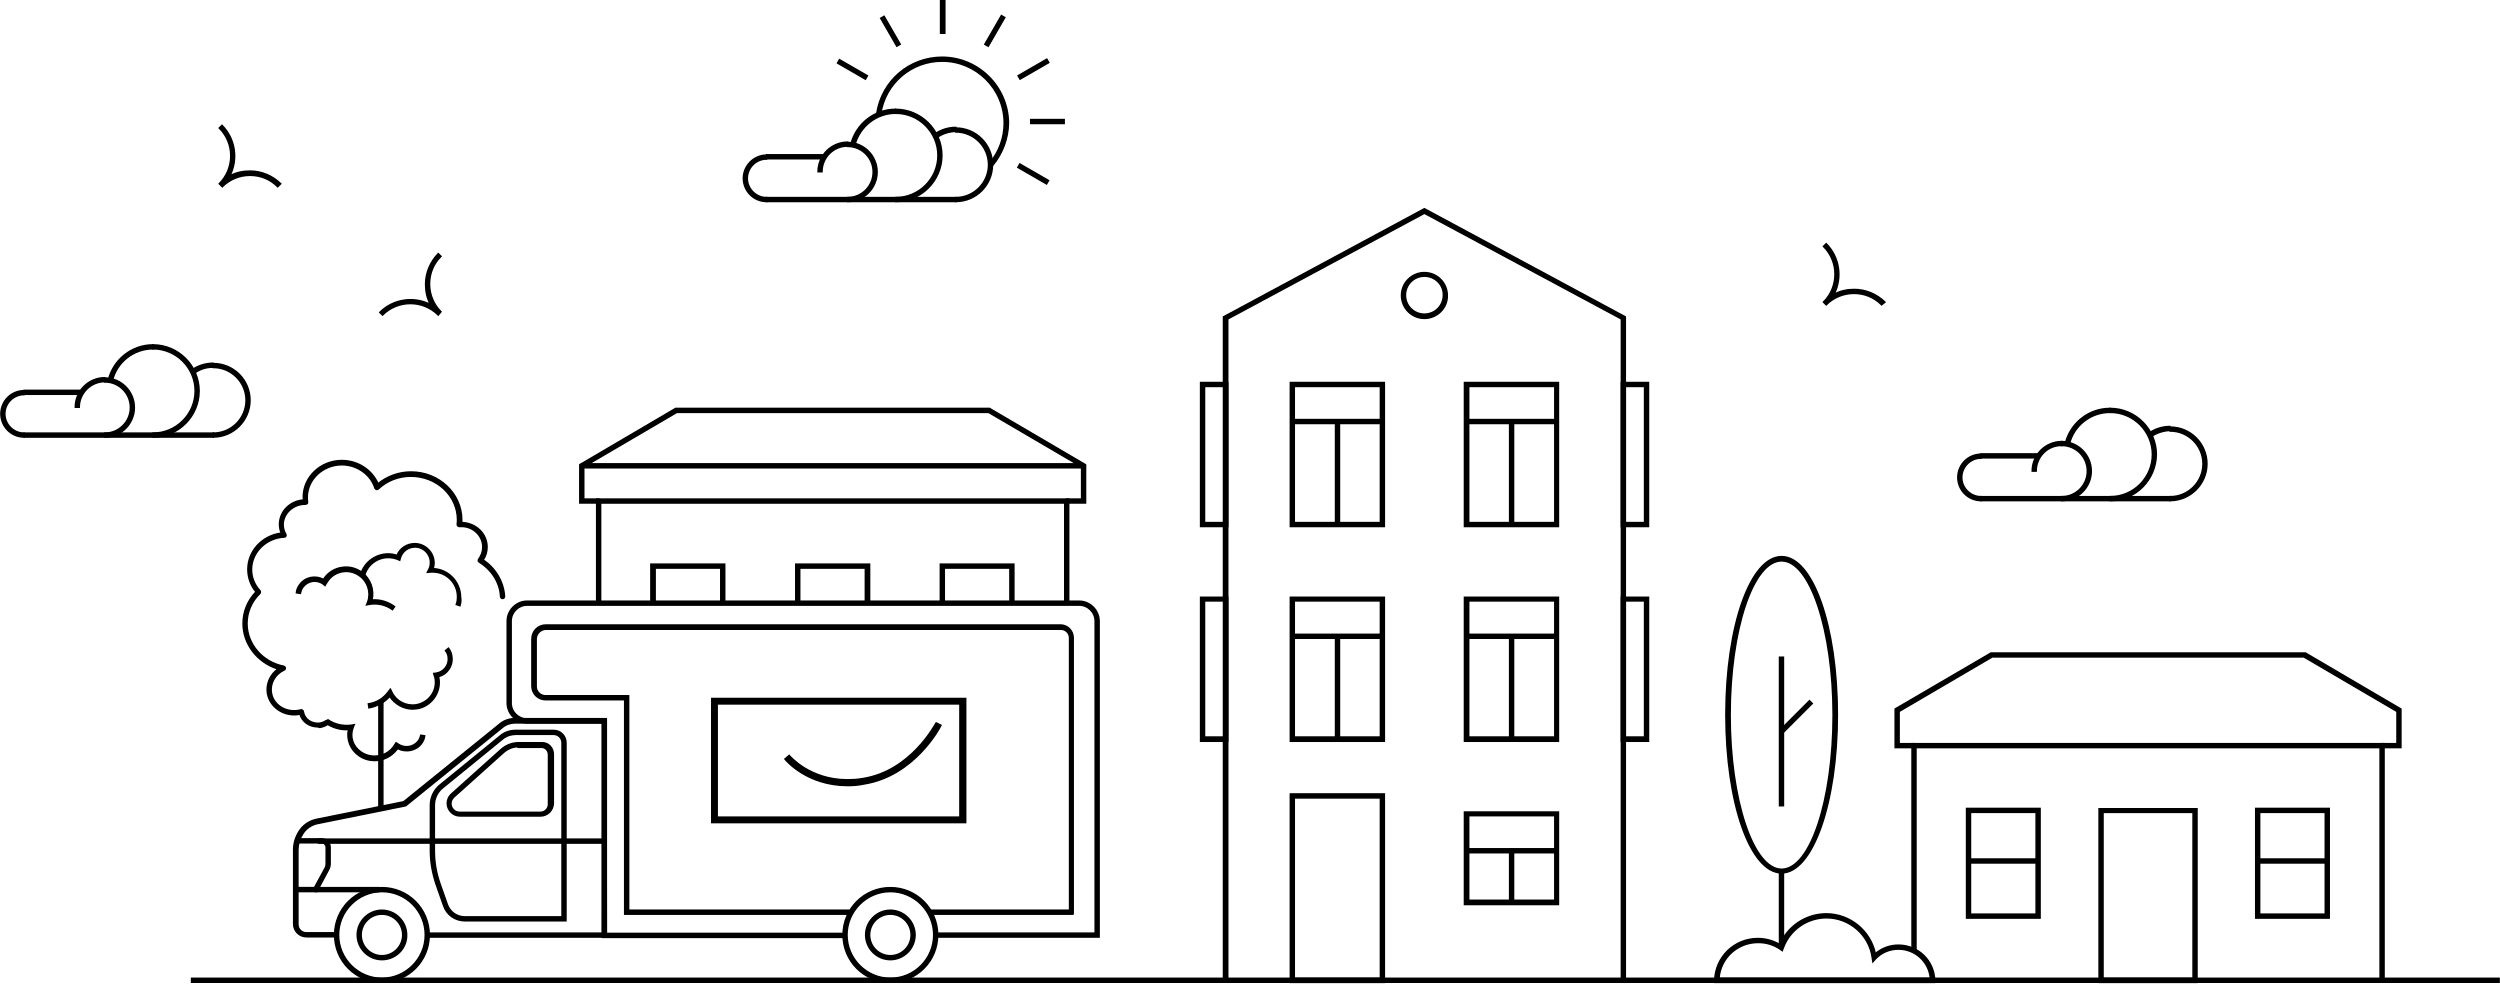 <svg width="830" height="327" viewBox="0 0 830 327" fill="none" xmlns="http://www.w3.org/2000/svg">
<g clip-path="url(#clip0_1296_13787)">
<path d="M317.3 65.6H254.5V66.9H317.3V65.6Z" fill="black" stroke="black" stroke-width="0.5" stroke-miterlimit="10"/>
<path d="M273.6 51.4H254.5V52.7H273.6V51.4Z" fill="black" stroke="black" stroke-width="0.5" stroke-miterlimit="10"/>
<path d="M297.4 66.9V65.6C305.1 65.6 311.4 59.3 311.4 51.6C311.4 43.9 305.1 37.6 297.4 37.6V36.3C305.8 36.3 312.7 43.2 312.7 51.6C312.7 60 305.8 66.9 297.4 66.9Z" fill="black" stroke="black" stroke-width="0.5" stroke-miterlimit="10"/>
<path d="M283.8 48.2L282.5 47.9C284.2 41.1 290.3 36.3 297.3 36.3V37.6C291 37.6 285.4 42 283.8 48.2Z" fill="black" stroke="black" stroke-width="0.5" stroke-miterlimit="10"/>
<path d="M317.3 66.9V65.6C323.3 65.6 328.2 60.7 328.2 54.7C328.2 48.7 323.3 43.8 317.3 43.8V42.5C324.1 42.5 329.5 48 329.5 54.7C329.5 61.4 324.1 66.9 317.3 66.9Z" fill="black" stroke="black" stroke-width="0.5" stroke-miterlimit="10"/>
<path d="M311 45.7L310.2 44.6C312.3 43.1 314.8 42.3 317.3 42.3V43.6C315 43.7 312.8 44.4 311 45.7Z" fill="black" stroke="black" stroke-width="0.5" stroke-miterlimit="10"/>
<path d="M281.4 66.9V65.6C286.1 65.6 289.9 61.8 289.9 57.1C289.9 52.4 286.1 48.6 281.4 48.6V47.3C286.8 47.3 291.2 51.7 291.2 57.1C291.2 62.5 286.8 66.9 281.4 66.9Z" fill="black" stroke="black" stroke-width="0.5" stroke-miterlimit="10"/>
<path d="M272.9 57H271.6C271.6 51.6 276 47.2 281.4 47.2V48.5C276.7 48.5 272.9 52.3 272.9 57Z" fill="black" stroke="black" stroke-width="0.5" stroke-miterlimit="10"/>
<path d="M254.5 66.9C250.2 66.9 246.8 63.4 246.8 59.2C246.8 55 250.3 51.5 254.5 51.5V52.8C251 52.8 248.1 55.7 248.1 59.2C248.1 62.7 251 65.6 254.5 65.6V66.9Z" fill="black" stroke="black" stroke-width="0.5" stroke-miterlimit="10"/>
<path d="M329.6 54.9L328.6 54.1C331.7 50.4 333.4 45.7 333.4 40.9C333.4 29.5 324.1 20.3 312.8 20.3C302.6 20.3 294 27.6 292.4 37.7C292.4 37.7 292.4 38 292.4 38.2L291.1 38.4C291.1 38.4 291.1 38.2 291.1 37.6C292.8 26.8 301.9 19 312.8 19C324.9 19 334.8 28.9 334.8 41C334.7 45.9 332.9 50.9 329.6 54.9Z" fill="black" stroke="black" stroke-width="0.5" stroke-miterlimit="10"/>
<path d="M313.6 0.2H312.3V11H313.6V0.2Z" fill="black" stroke="black" stroke-width="0.5" stroke-miterlimit="10"/>
<path d="M332.463 5.169L326.965 14.697L328.091 15.346L333.589 5.819L332.463 5.169Z" fill="black" stroke="black" stroke-width="0.5" stroke-miterlimit="10"/>
<path d="M347.534 19.643L338.009 25.146L338.66 26.272L348.185 20.768L347.534 19.643Z" fill="black" stroke="black" stroke-width="0.5" stroke-miterlimit="10"/>
<path d="M353.3 39.7H342.2V41H353.3V39.7Z" fill="black" stroke="black" stroke-width="0.5" stroke-miterlimit="10"/>
<path d="M338.584 54.445L337.935 55.571L347.462 61.069L348.111 59.943L338.584 54.445Z" fill="black" stroke="black" stroke-width="0.5" stroke-miterlimit="10"/>
<path d="M278.709 19.814L278.06 20.94L287.327 26.288L287.977 25.162L278.709 19.814Z" fill="black" stroke="black" stroke-width="0.5" stroke-miterlimit="10"/>
<path d="M293.523 5.414L292.397 6.063L297.741 15.334L298.867 14.685L293.523 5.414Z" fill="black" stroke="black" stroke-width="0.5" stroke-miterlimit="10"/>
<path d="M313.6 0.2H312.3V11H313.6V0.2Z" fill="black" stroke="black" stroke-width="0.5" stroke-miterlimit="10"/>
<path d="M70.8 143.8H8V145.1H70.8V143.8Z" fill="black" stroke="black" stroke-width="0.5" stroke-miterlimit="10"/>
<path d="M27.1 129.6H8V130.9H27.1V129.6Z" fill="black" stroke="black" stroke-width="0.5" stroke-miterlimit="10"/>
<path d="M50.8 145.1V143.8C58.5 143.8 64.8 137.5 64.8 129.8C64.8 122.1 58.5 115.8 50.8 115.8V114.5C59.2 114.5 66.1 121.4 66.1 129.8C66.1 138.2 59.2 145.1 50.8 145.1Z" fill="black" stroke="black" stroke-width="0.5" stroke-miterlimit="10"/>
<path d="M37.3 126.4L36 126.1C37.7 119.3 43.8 114.5 50.8 114.5V115.8C44.4 115.8 38.8 120.2 37.3 126.4Z" fill="black" stroke="black" stroke-width="0.5" stroke-miterlimit="10"/>
<path d="M70.8 145.1V143.8C76.8 143.8 81.7 138.9 81.7 132.9C81.7 126.9 76.8 122 70.8 122V120.7C77.6 120.7 83 126.2 83 132.9C83 139.6 77.5 145.1 70.8 145.1Z" fill="black" stroke="black" stroke-width="0.5" stroke-miterlimit="10"/>
<path d="M64.4 124L63.6 122.9C65.7 121.4 68.2 120.6 70.7 120.6V121.9C68.4 121.9 66.2 122.6 64.4 124Z" fill="black" stroke="black" stroke-width="0.5" stroke-miterlimit="10"/>
<path d="M34.8 145.1V143.8C39.5 143.8 43.3 140 43.3 135.3C43.3 130.6 39.5 126.8 34.8 126.8V125.5C40.2 125.5 44.6 129.9 44.6 135.3C44.6 140.7 40.2 145.1 34.8 145.1Z" fill="black" stroke="black" stroke-width="0.5" stroke-miterlimit="10"/>
<path d="M26.3 135.2H25C25 129.8 29.4 125.4 34.8 125.4V126.7C30.1 126.7 26.3 130.6 26.3 135.2Z" fill="black" stroke="black" stroke-width="0.5" stroke-miterlimit="10"/>
<path d="M8 145.1C3.7 145.1 0.3 141.6 0.3 137.4C0.3 133.1 3.8 129.7 8 129.7V131C4.5 131 1.6 133.9 1.6 137.4C1.6 140.9 4.5 143.8 8 143.8V145.1Z" fill="black" stroke="black" stroke-width="0.5" stroke-miterlimit="10"/>
<path d="M829.7 324.8H63.6V326.1H829.7V324.8Z" fill="black" stroke="black" stroke-width="0.5" stroke-miterlimit="10"/>
<path d="M720.5 164.9H657.7V166.2H720.5V164.9Z" fill="black" stroke="black" stroke-width="0.5" stroke-miterlimit="10"/>
<path d="M676.8 150.7H657.7V152H676.8V150.7Z" fill="black" stroke="black" stroke-width="0.5" stroke-miterlimit="10"/>
<path d="M700.6 166.2V164.9C708.3 164.9 714.6 158.6 714.6 150.9C714.6 143.2 708.3 136.9 700.6 136.9V135.6C709 135.6 715.9 142.5 715.9 150.9C715.8 159.3 709 166.2 700.6 166.2Z" fill="black" stroke="black" stroke-width="0.5" stroke-miterlimit="10"/>
<path d="M687 147.5L685.7 147.2C687.4 140.4 693.5 135.6 700.5 135.6V136.9C694.1 136.9 688.5 141.3 687 147.5Z" fill="black" stroke="black" stroke-width="0.5" stroke-miterlimit="10"/>
<path d="M720.5 166.2V164.9C726.5 164.9 731.4 160 731.4 154C731.4 148 726.5 143.1 720.5 143.1V141.8C727.3 141.8 732.7 147.3 732.7 154C732.7 160.7 727.2 166.2 720.5 166.2Z" fill="black" stroke="black" stroke-width="0.5" stroke-miterlimit="10"/>
<path d="M714.1 145L713.3 143.9C715.4 142.4 717.9 141.6 720.4 141.6V142.9C718.2 143 716 143.7 714.1 145Z" fill="black" stroke="black" stroke-width="0.5" stroke-miterlimit="10"/>
<path d="M684.5 166.2V164.9C689.2 164.9 693 161.1 693 156.4C693 151.7 689.2 147.9 684.5 147.9V146.6C689.9 146.6 694.3 151 694.3 156.4C694.3 161.8 689.9 166.2 684.5 166.2Z" fill="black" stroke="black" stroke-width="0.5" stroke-miterlimit="10"/>
<path d="M676 156.4H674.7C674.7 151 679.1 146.6 684.5 146.6V147.9C679.8 147.8 676 151.7 676 156.4Z" fill="black" stroke="black" stroke-width="0.5" stroke-miterlimit="10"/>
<path d="M657.7 166.2C653.4 166.2 650 162.7 650 158.5C650 154.2 653.5 150.8 657.7 150.8V152.1C654.2 152.1 651.3 155 651.3 158.5C651.3 162 654.2 164.9 657.7 164.9V166.2Z" fill="black" stroke="black" stroke-width="0.5" stroke-miterlimit="10"/>
<path d="M600.745 232.639L590.987 242.397L591.906 243.317L601.664 233.559L600.745 232.639Z" fill="black" stroke="black" stroke-width="0.5" stroke-miterlimit="10"/>
<path d="M592.1 218.2H590.8V267.5H592.1V218.2Z" fill="black" stroke="black" stroke-width="0.5" stroke-miterlimit="10"/>
<path d="M591.5 289.8C581.1 289.8 573 266.7 573 237.3C573 207.9 581.1 184.8 591.5 184.8C601.9 184.8 610 207.9 610 237.3C610 266.7 601.8 289.8 591.5 289.8ZM591.5 186.2C582 186.2 574.4 209.2 574.4 237.4C574.4 265.6 582.1 288.6 591.5 288.6C601 288.6 608.6 265.6 608.6 237.4C608.6 209.2 600.9 186.2 591.5 186.2Z" fill="black" stroke="black" stroke-width="0.5" stroke-miterlimit="10"/>
<path d="M592.1 289.2H590.8V314H592.1V289.2Z" fill="black" stroke="black" stroke-width="0.5" stroke-miterlimit="10"/>
<path d="M642.3 326.2H569.3V325.5C569.5 317.7 575.8 311.6 583.6 311.6C586.2 311.6 588.7 312.3 590.9 313.6C593.5 307.5 599.6 303.4 606.3 303.4C614.2 303.4 621 309 622.6 316.6C624.8 314.8 627.4 313.8 630.3 313.8C636.8 313.8 642.1 318.9 642.3 325.4V326.2ZM570.7 324.8H640.9C640.4 319.3 635.8 315.1 630.3 315.1C627.4 315.1 624.7 316.2 622.7 318.3L621.8 319.3L621.6 318C620.6 310.4 614 304.7 606.4 304.7C600 304.7 594.2 308.7 592 314.8L591.7 315.6L591 315.1C588.8 313.6 586.3 312.9 583.7 312.9C576.8 312.9 571.2 318.1 570.7 324.8Z" fill="black" stroke="black" stroke-width="0.5" stroke-miterlimit="10"/>
<path d="M791.5 325.5H790.2V248.2H636.1V315.8H634.8V246.9H791.5V325.5Z" fill="black" stroke="black" stroke-width="0.5" stroke-miterlimit="10"/>
<path d="M797.1 248.2H790.8V246.9H795.8V236.2L764.9 218.1H661.4L630.5 236.2V246.9H635.4V248.2H629.2V235.4L629.5 235.2L661 216.8H765.3H765.4L797.1 235.4V248.2Z" fill="black" stroke="black" stroke-width="0.5" stroke-miterlimit="10"/>
<path d="M729.4 326.2H696.9V268.5H729.4V326.2ZM698.2 324.8H728.1V269.7H698.2V324.8Z" fill="black" stroke="black" stroke-width="0.5" stroke-miterlimit="10"/>
<path d="M677.3 304.8H652.9V268.4H677.3V304.8ZM654.2 303.5H676V269.7H654.2V303.5Z" fill="black" stroke="black" stroke-width="0.5" stroke-miterlimit="10"/>
<path d="M676.801 285.2H654.101V286.5H676.801V285.2Z" fill="black" stroke="black" stroke-width="0.5" stroke-miterlimit="10"/>
<path d="M773.3 304.8H748.9V268.4H773.3V304.8ZM750.2 303.5H772V269.7H750.2V303.5Z" fill="black" stroke="black" stroke-width="0.5" stroke-miterlimit="10"/>
<path d="M772.801 285.2H750.101V286.5H772.801V285.2Z" fill="black" stroke="black" stroke-width="0.5" stroke-miterlimit="10"/>
<path d="M354.8 200.3H353.5V167H199.4V200.3H198.1V165.7H354.8V200.3Z" fill="black" stroke="black" stroke-width="0.5" stroke-miterlimit="10"/>
<path d="M360.4 167H354.1V165.7H359.1V155L328.2 136.9H224.7L193.8 155V165.7H198.8V167H192.5V154.3L192.8 154.1L224.3 135.6H328.6L328.7 135.7L360.4 154.3V167Z" fill="black" stroke="black" stroke-width="0.5" stroke-miterlimit="10"/>
<path d="M240.6 200.3H239.3V188.6H217.5V200.3H216.1V187.3H240.6V200.3Z" fill="black" stroke="black" stroke-width="0.5" stroke-miterlimit="10"/>
<path d="M336.6 200.3H335.3V188.6H313.5V200.3H312.2V187.3H336.6V200.3Z" fill="black" stroke="black" stroke-width="0.5" stroke-miterlimit="10"/>
<path d="M288.7 200.3H287.3V188.6H265.5V200.3H264.2V187.3H288.7V200.3Z" fill="black" stroke="black" stroke-width="0.5" stroke-miterlimit="10"/>
<path d="M92.2 62C89.7 59.5 86.5 58.2 83 58.2C79.5 58.2 76.2 59.6 73.8 62L72.8 61C77.9 55.9 77.9 47.6 72.8 42.5L73.7 41.6C78.2 46.1 79.1 53 76.3 58.4C78.3 57.3 80.6 56.8 83 56.8C86.8 56.8 90.4 58.3 93.2 61L92.2 62Z" fill="black" stroke="black" stroke-width="0.5" stroke-miterlimit="10"/>
<path d="M145.5 104.6C140.4 99.5 132.1 99.5 127 104.6L126.1 103.7C130.6 99.2 137.5 98.3 142.9 101.1C141.8 99.1 141.3 96.8 141.3 94.4C141.3 90.6 142.8 87 145.5 84.2L146.4 85.1C143.9 87.6 142.6 90.8 142.6 94.3C142.6 97.8 144 101.1 146.4 103.5L145.5 104.6Z" fill="black" stroke="black" stroke-width="0.5" stroke-miterlimit="10"/>
<path d="M624.7 101.2C622.2 98.7 619 97.4 615.5 97.4C612 97.4 608.7 98.8 606.3 101.2L605.4 100.3C610.5 95.2 610.5 86.9 605.4 81.8L606.3 80.9C610.8 85.4 611.7 92.3 608.9 97.7C610.9 96.6 613.2 96.1 615.6 96.1C619.4 96.1 623 97.6 625.8 100.3L624.7 101.2Z" fill="black" stroke="black" stroke-width="0.5" stroke-miterlimit="10"/>
<path d="M539.6 325.5H538.3V105.9L472.9 70.8L407.6 105.9V325.5H406.2V105.2L472.9 69.3L539.6 105.2V325.5Z" fill="black" stroke="black" stroke-width="0.5" stroke-miterlimit="10"/>
<path d="M459.6 174.8H428.4V127H459.6V174.8ZM429.7 173.5H458.3V128.3H429.7V173.5Z" fill="black" stroke="black" stroke-width="0.5" stroke-miterlimit="10"/>
<path d="M444.7 139.9H443.4V174.1H444.7V139.9Z" fill="black" stroke="black" stroke-width="0.5" stroke-miterlimit="10"/>
<path d="M459.001 139.3H429.101V140.6H459.001V139.3Z" fill="black" stroke="black" stroke-width="0.5" stroke-miterlimit="10"/>
<path d="M517.4 174.8H486.2V127H517.4V174.8ZM487.6 173.5H516.2V128.3H487.6V173.5Z" fill="black" stroke="black" stroke-width="0.5" stroke-miterlimit="10"/>
<path d="M502.5 139.9H501.2V174.1H502.5V139.9Z" fill="black" stroke="black" stroke-width="0.5" stroke-miterlimit="10"/>
<path d="M516.8 139.3H486.9V140.6H516.8V139.3Z" fill="black" stroke="black" stroke-width="0.5" stroke-miterlimit="10"/>
<path d="M459.6 246.1H428.4V198.3H459.6V246.1ZM429.7 244.7H458.3V199.5H429.7V244.7Z" fill="black" stroke="black" stroke-width="0.5" stroke-miterlimit="10"/>
<path d="M444.7 211.2H443.4V245.4H444.7V211.2Z" fill="black" stroke="black" stroke-width="0.5" stroke-miterlimit="10"/>
<path d="M459.001 210.6H429.101V211.9H459.001V210.6Z" fill="black" stroke="black" stroke-width="0.5" stroke-miterlimit="10"/>
<path d="M459.6 326.2H428.4V263.6H459.6V326.2ZM429.7 324.8H458.3V264.9H429.7V324.8Z" fill="black" stroke="black" stroke-width="0.5" stroke-miterlimit="10"/>
<path d="M517.4 246.1H486.2V198.3H517.4V246.1ZM487.6 244.7H516.2V199.5H487.6V244.7Z" fill="black" stroke="black" stroke-width="0.5" stroke-miterlimit="10"/>
<path d="M502.5 211.2H501.2V245.4H502.5V211.2Z" fill="black" stroke="black" stroke-width="0.5" stroke-miterlimit="10"/>
<path d="M516.8 210.6H486.9V211.9H516.8V210.6Z" fill="black" stroke="black" stroke-width="0.5" stroke-miterlimit="10"/>
<path d="M517.4 300.3H486.2V269.6H517.4V300.3ZM487.6 298.9H516.2V270.8H487.6V298.9Z" fill="black" stroke="black" stroke-width="0.5" stroke-miterlimit="10"/>
<path d="M502.5 282.5H501.2V299.6H502.5V282.5Z" fill="black" stroke="black" stroke-width="0.5" stroke-miterlimit="10"/>
<path d="M516.8 281.8H486.9V283.1H516.8V281.8Z" fill="black" stroke="black" stroke-width="0.5" stroke-miterlimit="10"/>
<path d="M472.9 105.7C468.7 105.7 465.3 102.3 465.3 98.1C465.3 93.9 468.7 90.5 472.9 90.5C477.1 90.5 480.5 93.9 480.5 98.1C480.6 102.2 477.2 105.7 472.9 105.7ZM472.9 91.7C469.4 91.7 466.6 94.5 466.6 98C466.6 101.5 469.4 104.3 472.9 104.3C476.4 104.3 479.2 101.5 479.2 98C479.3 94.5 476.4 91.7 472.9 91.7Z" fill="black" stroke="black" stroke-width="0.5" stroke-miterlimit="10"/>
<path d="M547.3 174.8H538.3V127H547.3V174.8ZM539.6 173.5H546V128.3H539.6V173.5Z" fill="black" stroke="black" stroke-width="0.5" stroke-miterlimit="10"/>
<path d="M547.3 246.1H538.3V198.3H547.3V246.1ZM539.6 244.7H546V199.5H539.6V244.7Z" fill="black" stroke="black" stroke-width="0.5" stroke-miterlimit="10"/>
<path d="M407.6 174.8H398.6V127H407.6V174.8ZM399.9 173.5H406.3V128.3H399.9V173.5Z" fill="black" stroke="black" stroke-width="0.5" stroke-miterlimit="10"/>
<path d="M407.6 246.1H398.6V198.3H407.6V246.1ZM399.9 244.7H406.3V199.5H399.9V244.7Z" fill="black" stroke="black" stroke-width="0.5" stroke-miterlimit="10"/>
<path d="M359.7 154H193.1V155.3H359.7V154Z" fill="black" stroke="black" stroke-width="0.5" stroke-miterlimit="10"/>
<path d="M152.7 201.1L151.5 200.7C151.8 199.9 151.9 199 151.9 198.1C151.9 193.6 148.2 189.9 143.7 189.9C143.5 189.9 143.3 189.9 143.1 189.9L141.9 190L142.4 189C142.8 188.3 142.9 187.5 142.9 186.7C142.9 183.9 140.6 181.6 137.8 181.6C135.5 181.6 133.5 183.1 132.9 185.3L132.7 186L132 185.7C131 185.3 130 185.1 128.9 185.1C125.2 185.1 121.9 187.6 121 191.2L119.7 190.9C120.8 186.8 124.6 183.9 128.9 183.9C129.9 183.9 130.9 184.1 131.8 184.4C132.8 182 135.1 180.5 137.7 180.5C141.2 180.5 144.1 183.4 144.1 186.9C144.1 187.5 144 188.2 143.8 188.8C148.9 189 152.9 193.2 152.9 198.3C153.1 199.1 153 200.1 152.7 201.1Z" fill="black" stroke="black" stroke-width="0.5" stroke-miterlimit="10"/>
<path d="M130.3 202.4C128.1 200.8 125.4 200.2 122.8 200.6L121.7 200.8L122.1 199.8C123.2 196.7 122.1 193.1 119.4 191.2C117.8 190 115.8 189.5 113.8 189.8C111.8 190.1 110 191.2 108.9 192.8C108.7 193.1 108.5 193.4 108.3 193.7L107.9 194.4L107.3 193.9C105.1 192.3 102.2 192.8 100.6 194.9C100.1 195.5 99.9 196.2 99.7 197L98.4 196.8C98.5 195.8 98.9 194.9 99.5 194.1C101.3 191.6 104.7 190.9 107.4 192.4C107.5 192.2 107.6 192.1 107.7 191.9C109.1 190 111.2 188.7 113.5 188.4C115.8 188 118.2 188.6 120.1 190C123 192.1 124.3 195.8 123.5 199.2C126.2 199 128.8 199.8 131 201.4L130.3 202.4Z" fill="black" stroke="black" stroke-width="0.5" stroke-miterlimit="10"/>
<path d="M137 235.4C134 235.4 131.1 233.8 129.4 231.2C127.6 233.2 125.2 234.5 122.5 235L122.3 233.7C125 233.3 127.3 231.9 128.9 229.7L129.6 228.8L130.1 229.8C131.5 232.8 134.8 234.5 138.1 234C140.1 233.7 141.9 232.6 143.1 231C144.3 229.4 144.8 227.4 144.5 225.4C144.4 225 144.4 224.7 144.2 224.3L144 223.6L144.8 223.5C147.4 223.1 149.2 220.7 148.8 218.1C148.7 217.3 148.4 216.6 147.9 216L148.9 215.2C149.5 216 149.9 216.9 150 217.9C150.5 221 148.5 223.9 145.6 224.6C145.6 224.8 145.7 225 145.7 225.2C146.1 227.5 145.5 229.9 144.1 231.8C142.7 233.7 140.6 235 138.3 235.3C137.9 235.3 137.4 235.4 137 235.4Z" fill="black" stroke="black" stroke-width="0.5" stroke-miterlimit="10"/>
<path d="M124.4 252.5C122.6 252.5 120.8 252 119.2 250.9C116.3 248.9 115 245.5 115.7 242.2C113 242.4 110.4 241.6 108.2 240.1L108.9 239C111.1 240.5 113.8 241.1 116.5 240.8L117.6 240.6L117.2 241.6C116.1 244.6 117.1 247.8 119.9 249.7C123.3 252 128 251.3 130.5 248.1C130.7 247.8 130.9 247.5 131.1 247.2L131.5 246.6L132.1 247C134.3 248.5 137.2 248.1 138.8 246.1C139.3 245.5 139.5 244.9 139.7 244.1L141 244.3C140.9 245.2 140.5 246.1 139.9 246.9C138.1 249.3 134.7 249.9 132 248.5C131.9 248.7 131.8 248.8 131.7 248.9C129.8 251.3 127.1 252.5 124.4 252.5Z" fill="black" stroke="black" stroke-width="0.5" stroke-miterlimit="10"/>
<path d="M105.4 241.3C102.7 241.3 100.3 239.6 99.6 237.1C99.4 237.1 99.2 237.2 99 237.2C94.2 237.9 89.6 234.8 88.8 230.2C88.3 227.1 89.7 223.9 92.3 222.1C85.5 220 80.7 213.9 80.7 207C80.7 203.1 82.2 199.4 85 196.5C83.2 194.4 82.3 191.7 82.3 189C82.3 182.9 87.1 177.8 93.4 177C93 176.1 92.8 175.1 92.8 174.1C92.8 169.8 96.3 166.3 100.8 166C100.8 165.6 100.7 165.3 100.7 165C100.7 158.3 106.5 152.9 113.5 152.9C118.8 152.9 123.5 156 125.5 160.6C128.6 158.1 132.4 156.7 136.5 156.7C145.7 156.7 153.3 163.8 153.3 172.6C153.3 172.9 153.3 173.2 153.3 173.5C158 173.6 161.7 177.2 161.7 181.6C161.7 183.1 161.3 184.6 160.4 185.9C164.6 188.7 167.2 193.2 167.5 198C167.5 198.4 167.2 198.7 166.9 198.7C166.5 198.7 166.2 198.4 166.2 198.1C166 193.5 163.3 189.2 159.1 186.6C158.9 186.5 158.8 186.3 158.8 186.2C158.8 186 158.8 185.8 158.9 185.7C159.8 184.5 160.3 183.1 160.3 181.6C160.3 177.7 156.8 174.5 152.7 174.8H152.5C152.3 174.8 152.1 174.7 152 174.6C151.9 174.5 151.8 174.3 151.8 174.1C151.9 173.5 151.9 173 151.9 172.6C151.9 164.6 145 158.1 136.4 158.1C132.3 158.1 128.5 159.6 125.6 162.3C125.4 162.5 125.2 162.5 125 162.5C124.8 162.4 124.6 162.3 124.5 162.1C123.1 157.5 118.5 154.3 113.5 154.3C107.2 154.3 102 159.2 102 165.1C102 165.6 102 166.1 102.1 166.7C102.1 166.9 102.1 167.1 101.9 167.2C101.8 167.3 101.6 167.4 101.4 167.4H101.3C97.3 167.4 94 170.5 94 174.2C94 175.3 94.3 176.4 94.9 177.4C95 177.6 95 177.8 94.9 178C94.8 178.2 94.6 178.3 94.4 178.3C88.3 178.6 83.5 183.4 83.5 189.1C83.5 191.7 84.5 194.2 86.3 196.1C86.5 196.4 86.5 196.8 86.3 197C83.5 199.7 82 203.3 82 207C82 213.8 87.1 219.8 94.2 221.2C94.5 221.3 94.8 221.6 94.7 221.9C94.7 222.2 94.5 222.4 94.2 222.5C91.3 223.9 89.6 226.9 90.1 230C90.7 233.9 94.6 236.5 98.8 235.9C99.2 235.8 99.5 235.8 99.9 235.7C100.1 235.6 100.3 235.7 100.4 235.8C100.6 235.9 100.7 236.1 100.7 236.3C101.1 238.8 103.5 240.4 106.1 240.1C106.9 240 107.6 239.7 108.2 239.3C108.5 239.1 108.9 239.2 109.1 239.5C109.3 239.8 109.2 240.2 108.9 240.4C108.1 241 107.2 241.3 106.2 241.5C106 241.4 105.7 241.4 105.4 241.3Z" fill="black" stroke="black" stroke-width="0.5" stroke-miterlimit="10"/>
<path d="M126.8 326.1C118.1 326.1 111.1 319.1 111.1 310.4C111.1 301.7 118.1 294.7 126.8 294.7C135.5 294.7 142.5 301.7 142.5 310.4C142.5 319.1 135.5 326.1 126.8 326.1ZM126.8 296C118.9 296 112.4 302.5 112.4 310.4C112.4 318.3 118.9 324.8 126.8 324.8C134.7 324.8 141.2 318.3 141.2 310.4C141.2 302.5 134.8 296 126.8 296Z" fill="black" stroke="black" stroke-width="0.5" stroke-miterlimit="10"/>
<path d="M126.8 318.6C122.3 318.6 118.6 314.9 118.6 310.4C118.6 305.9 122.3 302.2 126.8 302.2C131.3 302.2 135 305.9 135 310.4C135.1 314.9 131.4 318.6 126.8 318.6ZM126.8 303.5C123 303.5 119.9 306.6 119.9 310.4C119.9 314.2 123 317.3 126.8 317.3C130.6 317.3 133.7 314.2 133.7 310.4C133.7 306.6 130.6 303.5 126.8 303.5Z" fill="black" stroke="black" stroke-width="0.5" stroke-miterlimit="10"/>
<path d="M295.6 326.1C286.9 326.1 279.9 319.1 279.9 310.4C279.9 301.7 286.9 294.7 295.6 294.7C304.3 294.7 311.3 301.7 311.3 310.4C311.3 319.1 304.3 326.1 295.6 326.1ZM295.6 296C287.7 296 281.2 302.5 281.2 310.4C281.2 318.3 287.7 324.8 295.6 324.8C303.6 324.8 310 318.3 310 310.4C310 302.5 303.5 296 295.6 296Z" fill="black" stroke="black" stroke-width="0.5" stroke-miterlimit="10"/>
<path d="M295.6 318.6C291.1 318.6 287.4 314.9 287.4 310.4C287.4 305.9 291.1 302.2 295.6 302.2C300.1 302.2 303.8 305.9 303.8 310.4C303.8 314.9 300.1 318.6 295.6 318.6ZM295.6 303.5C291.8 303.5 288.7 306.6 288.7 310.4C288.7 314.2 291.8 317.3 295.6 317.3C299.4 317.3 302.5 314.2 302.5 310.4C302.5 306.6 299.4 303.5 295.6 303.5Z" fill="black" stroke="black" stroke-width="0.5" stroke-miterlimit="10"/>
<path d="M201.3 311.1H141.8V309.8H200V240H171C169.5 240 168 240.5 166.8 241.5L134.7 267.5L105.5 273.4C103.4 273.8 101.5 275.1 100.4 277C99.4 278.6 98.9 280.4 98.9 282.2V306.9C98.9 308.5 100.2 309.7 101.7 309.7H111.7V311H101.7C99.4 311 97.5 309.1 97.5 306.8V282.1C97.5 280 98.1 278 99.2 276.2C100.5 274 102.7 272.5 105.2 272L134 266.2L165.9 240.4C167.3 239.2 169.1 238.6 170.9 238.6H201.2L201.3 311.1Z" fill="black" stroke="black" stroke-width="0.5" stroke-miterlimit="10"/>
<path d="M364.9 311.1H310.7V309.8H363.6V206.2C363.6 203.3 361.2 200.9 358.3 200.9H175C172.1 200.9 169.7 203.3 169.7 206.2V233.4C169.7 236.3 172.1 238.7 175 238.7H201.3V309.9H280.5V311.2H200V240H175C171.4 240 168.4 237 168.4 233.4V206.2C168.4 202.6 171.4 199.6 175 199.6H358.3C361.9 199.6 364.9 202.6 364.9 206.2V311.1Z" fill="black" stroke="black" stroke-width="0.5" stroke-miterlimit="10"/>
<path d="M179.5 270.9H152.7C150.4 270.9 148.5 269 148.5 266.7C148.5 265.5 149 264.4 149.9 263.6L166.4 248.8C168 247.4 170 246.6 172.1 246.6H180.1C182.1 246.6 183.7 248.3 183.7 250.4V266.8C183.6 269.1 181.7 270.9 179.5 270.9ZM172 247.9C170.3 247.9 168.6 248.6 167.2 249.8L150.7 264.6C150.1 265.2 149.7 265.9 149.7 266.8C149.7 268.4 151 269.7 152.6 269.7H179.4C180.9 269.7 182.1 268.5 182.1 267V250.6C182.1 249.2 181.1 248.1 179.8 248.1H172V247.9Z" fill="black" stroke="black" stroke-width="0.5" stroke-miterlimit="10"/>
<path d="M105.2 296H98.7V294.7H104.4L107.9 288.3C108.2 287.8 108.3 287.3 108.3 286.7V281.3C108.3 280.5 107.6 279.8 106.8 279.8H98.6V278.5H106.8C108.3 278.5 109.6 279.7 109.6 281.3V286.7C109.6 287.5 109.4 288.2 109 288.9L105.2 296Z" fill="black" stroke="black" stroke-width="0.5" stroke-miterlimit="10"/>
<path d="M125.7 294.7H104.8V296H125.7V294.7Z" fill="black" stroke="black" stroke-width="0.5" stroke-miterlimit="10"/>
<path d="M320.6 273.1H236.3V231.9H320.6V273.1ZM238.1 271.3H318.7V233.7H238.1V271.3ZM281.4 260.8C267.9 260.8 260.9 252.4 260.6 252L262 250.8C262.3 251.1 268.8 258.9 281.4 258.9C283 258.9 284.7 258.8 286.4 258.5C302.4 256 310.4 240.6 310.8 240L312.4 240.8C312.1 241.5 303.6 257.7 286.7 260.3C284.9 260.7 283.1 260.8 281.4 260.8Z" fill="black" stroke="black" stroke-width="0.5" stroke-miterlimit="10"/>
<path d="M187.9 305.7H154.3C151.1 305.7 148.3 303.7 147.3 300.7L144.8 293.6C143.6 290 142.9 286.3 142.9 282.5V267.3C142.9 264.7 144.1 262.2 146.1 260.6L166.1 244.3C167.5 243.1 169.3 242.5 171.2 242.5H183.8C186.1 242.5 187.9 244.3 187.9 246.6V305.7ZM171.2 243.8C169.7 243.8 168.1 244.3 166.9 245.3L146.9 261.6C145.2 263 144.2 265.1 144.2 267.3V282.5C144.2 286.1 144.8 289.7 146 293.2L148.5 300.3C149.4 302.8 151.7 304.4 154.3 304.4H186.6V246.6C186.6 245.1 185.4 243.8 183.8 243.8H171.2Z" fill="black" stroke="black" stroke-width="0.5" stroke-miterlimit="10"/>
<path d="M200.7 278.6H105.8V279.9H200.7V278.6Z" fill="black" stroke="black" stroke-width="0.5" stroke-miterlimit="10"/>
<path d="M356.4 303.5H308.6V302.2H355.1V211.8C355.1 210.2 353.8 208.9 352.2 208.9H181.3C179.5 208.9 178 210.4 178 212.2V227.9C178 229.6 179.4 231 181.1 231H208.7V302.2H282.4V303.5H207.4V232.3H181.1C178.6 232.3 176.6 230.3 176.6 227.8V212.1C176.6 209.6 178.6 207.5 181.2 207.5H352.1C354.4 207.5 356.3 209.4 356.3 211.7V303.5H356.4Z" fill="black" stroke="black" stroke-width="0.5" stroke-miterlimit="10"/>
<path d="M127.1 232.8H125.8V268.3H127.1V232.8Z" fill="black" stroke="black" stroke-width="0.5" stroke-miterlimit="10"/>
</g>
<defs>
<clipPath id="clip0_1296_13787">
<rect width="830" height="326.4" fill="white"/>
</clipPath>
</defs>
</svg>
